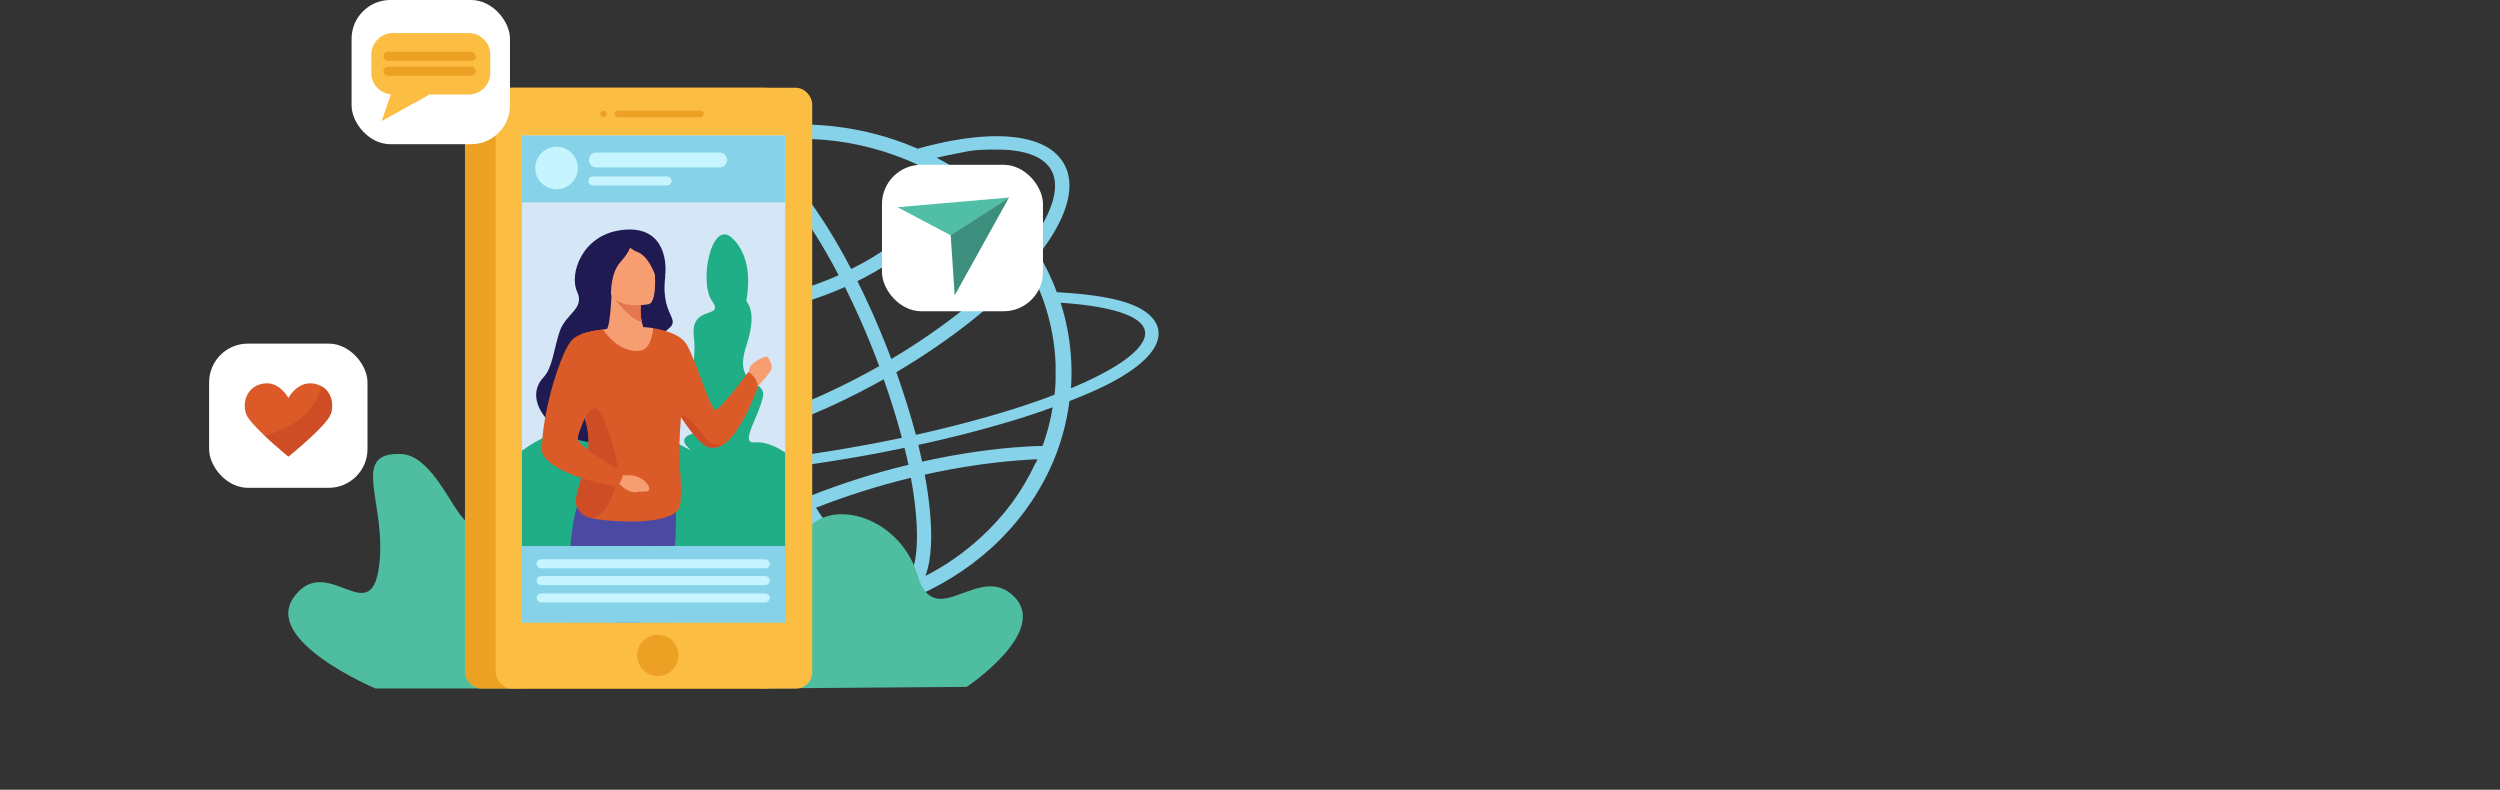 <?xml version="1.0" encoding="UTF-8"?>
<svg id="Layer_2" xmlns="http://www.w3.org/2000/svg" version="1.1" viewBox="0 0 1444.2 456.2">
  <rect x="0" y="0" width="1444.2" height="456.2" fill="#333333" stroke="none"/>
  <!-- Generator: Adobe Illustrator 29.1.0, SVG Export Plug-In . SVG Version: 2.1.0 Build 142)  -->
  <defs>
    <style>
      .st0 {
        fill: #20ae86;
      }

      .st1 {
        fill: #4fbea0;
      }

      .st2 {
        fill: #f79d72;
      }

      .st3 {
        fill: #fbbd42;
      }

      .st4 {
        fill: #ce4d25;
      }

      .st5 {
        fill: #fff;
      }

      .st6 {
        fill: #e57750;
      }

      .st7 {
        fill: #86d2e8;
      }

      .st8 {
        fill: #da5b27;
      }

      .st9 {
        fill: #3c8f7c;
      }

      .st10 {
        fill: #50bfa5;
      }

      .st11 {
        fill: #eca024;
      }

      .st12 {
        fill: #355493;
      }

      .st13 {
        fill: #d5e7f7;
      }

      .st14 {
        fill: #1f1a51;
      }

      .st15 {
        fill: #db5a28;
      }

      .st16 {
        fill: #c6f4ff;
      }

      .st17 {
        fill: #4c49a2;
      }
    </style>
  </defs>
  <path class="st7" d="M289.1,243.9l12.1-.3c-3.9,4.6-4.8,8.9-2.3,12.5,2.4,3.7,8.2,6.7,16.9,9-6.6-16-9.9-32.8-9.9-50.1s4.1-38.1,12.3-55.7c7.9-17,19.2-32.4,33.5-45.5,14.4-13.2,31.1-23.5,49.7-30.7,19.3-7.5,39.8-11.2,60.9-11.2s41.6,3.8,61,11.2c2.3.9,4.6,1.9,6.8,2.8,0,0,0,0,0,0,6.7-1.9,13.3-3.4,19.6-4.6,31.9-5.9,54.6-1.8,63.8,11.5,8.8,12.7,4,31.9-13.4,54.2,0,0,0,0,0,0,2.3,4,4.5,8,6.4,12.2,1.5,3.2,2.8,6.3,4,9.6,32.7,1.8,50.1,7,56.5,16.6,7.4,11.1-2.7,26-35,40.4-4.5,2-9.2,4-14.2,5.9-1.7,13.4-5.4,26.5-11.2,39-7.9,17-19.2,32.4-33.5,45.5-14.4,13.1-31.1,23.4-49.7,30.7-19.3,7.5-39.8,11.2-61,11.2s-41.6-3.8-60.9-11.2c-18.6-7.2-35.4-17.6-49.7-30.7-14-12.8-25.1-27.7-32.9-44.2-15.9-3-26.4-7.7-30.6-14-2.9-4.3-2.5-9.1.8-14.2ZM326.5,267.3c10.6,1.7,23.8,2.8,39.3,2.9,24,.3,51.5-1.5,80.6-5-2.4-4.9-4.8-9.9-7.2-15-9,2.8-17.8,4.9-26.1,6.5-9.6,1.8-18.3,2.6-26,2.6-18.2,0-31.3-4.8-37.8-14.2-1.1-1.5-1.9-3.2-2.6-4.9h9.3c.2.3.3.5.5.8,4.8,7,15.5,10.6,30.5,10.6,7.2,0,15.4-.8,24.4-2.5,7.8-1.5,16.1-3.5,24.6-6.1-2.2-5.1-4.4-10.3-6.5-15.6-5.7-14.3-10.5-28.5-14.4-42.1-17.9,2.4-37.1,3.6-57.5,3.6s-25.9-.5-39.5-1.4c-2,9-3,18.1-3,27.4,0,18.1,3.9,35.7,11.5,52.3h0ZM520.2,338.3c4.5-1.5,6.8-7.4,7.9-12.2,1.8-7.5,2.1-17.9.9-30.3-.6-6.2-1.5-12.9-2.8-19.8-18.5,4.5-36.9,10.3-54.8,17.3,4,6.3,8.1,12.2,12.2,17.6,7.8,10.2,15.3,18,21.9,22.7,4.2,3,10.1,6.2,14.6,4.7h0ZM467.4,286.7c18.7-7.4,37.9-13.5,57.4-18.2-.7-3.2-1.4-6.5-2.3-9.8-5.4,1.1-10.9,2.2-16.4,3.3-16.2,3-32.4,5.6-48.3,7.7,3.1,5.9,6.3,11.6,9.6,17h0ZM502.5,256.6c6.3-1.2,12.5-2.4,18.5-3.7-2.9-10.9-6.4-22.2-10.5-33.8-21.3,12-43,21.7-63.5,28.7,2.6,5.6,5.2,11.1,7.9,16.4,15.6-2,31.5-4.6,47.5-7.6h0ZM554.6,109.7c-1.4,2.5-3.2,5.7-5.8,9.3-10.8,15.2-25,26.3-35.1,32.9-5.8,3.8-11.9,7.3-18.4,10.5,6,11.9,11.6,24.5,16.8,37.7,1,2.5,1.9,4.9,2.8,7.3,31.1-18.5,57.5-39.8,74.8-60.4,0,0,0,0,0,0-4.3-6.8-9.3-13.2-14.9-19.1-2.3-2.5-4.7-4.9-7.2-7.2-.4-.3-.7-.6-1-.9-3.9-3.5-7.9-6.9-12.2-10h0ZM421.4,89.1c-4.5,1.5-6.8,7.4-7.9,12.2-1.8,7.5-2.1,17.9-.9,30.3,1.3,13.5,4.2,28.9,8.6,45.2,5.3-.8,10.5-1.8,15.6-2.8,17.5-3.7,33.4-8.7,47.7-15-8.5-16.2-17.5-30.6-26.5-42.4-7.8-10.2-15.3-18-21.9-22.7-3.4-2.4-8.1-5-12.1-5s-1.7.1-2.5.4h0ZM439.2,181.2c-5.2,1.1-10.5,2.1-15.9,2.9,3.8,13.2,8.5,26.9,14,40.7,2.1,5.3,4.3,10.6,6.6,15.7,20.6-6.9,42.5-16.8,64-29-1.1-3-2.3-6-3.4-8.9-5.1-12.9-10.6-25.2-16.4-36.8-14.6,6.5-30.9,11.6-48.7,15.4h0ZM358.2,119.6c-13.6,12.4-24.2,26.8-31.6,42.9-2.7,5.7-4.8,11.6-6.6,17.6,34,2.3,65.1,1.6,93-2.1-4.4-16.5-7.4-32-8.7-45.8-1.4-15.1-1.3-33.1,5.5-43.2-1.6.5-3.1,1.1-4.6,1.7-17.6,6.8-33.3,16.5-46.8,28.9h0ZM462.4,80.1c-10.2,0-20.3.9-30.1,2.8,11.6,4.6,23.4,17.4,32.4,29.2,9.2,12,18.4,26.8,27,43.3,5.8-2.9,11.4-6,16.6-9.4,17.2-11.2,27.6-22.9,33.2-30.7,3-4.2,5-7.7,6.3-10.3-6-3.9-12.4-7.4-19.1-10.5,0,0,0,0,0,0-2.7-1.3-5.5-2.4-8.3-3.5-.2,0-.4-.2-.6-.2,0,0,0,0-.1,0-.6-.2-1.2-.5-1.8-.7-.2,0-.3-.1-.5-.2-17.4-6.4-36-9.7-55-9.7h0ZM606.5,97c-4.8-7-15.5-10.6-30.5-10.6s-15.4.8-24.4,2.5c-3.4.6-6.9,1.4-10.5,2.2,0,0,0,0,0,0,11.7,6.2,22.4,13.7,32.1,22.6,2,1.8,4,3.7,5.9,5.7,2.4,2.4,4.6,4.9,6.8,7.5,3.5,4.1,6.7,8.3,9.7,12.7,0,0,0,0,0,0,13.3-18.1,17.3-33.4,10.9-42.6h0ZM598.3,162.5c-1.3-2.8-2.7-5.5-4.1-8.1,0,0,0,0,0,0-18.2,20.8-45.1,42.1-76.4,60.6,4.4,12.4,8.2,24.6,11.3,36.2,22.8-5.1,44-10.8,62.5-16.9,3.9-1.3,7.7-2.6,11.3-3.9,2.1-.8,4.3-1.6,6.3-2.4.3-2.9.6-5.9.6-8.8,0-1.4,0-2.8,0-4.2s0-3.3,0-4.9c-.5-12.2-2.8-24.2-6.8-35.8-.7-2-1.4-3.9-2.2-5.8-.8-2-1.6-4-2.5-6h0ZM624.9,221.6c28.2-12.6,41-24.7,35.3-33.3-4.6-7-21.6-11.7-47.5-13.4,3.2,9.8,5.1,20,5.9,30.2.2,3.1.4,6.1.4,9.2v.8c0,3.1-.1,6.2-.3,9.2,2.1-.9,4.2-1.8,6.2-2.7ZM603.5,237c-3.8,1.3-7.7,2.6-11.7,3.9-18.4,5.8-39.1,11.3-61.3,16.1.8,3.3,1.5,6.5,2.2,9.7,1.8-.4,3.6-.8,5.4-1.2,30.6-6.4,53.5-7.7,64.2-7.9,2.6-7.3,4.6-14.7,5.8-22.3-1.5.5-3.1,1.1-4.6,1.6h0ZM598.3,267.5c.3-.7.7-1.5,1-2.2-12.9.5-34.4,2.4-59.6,7.7-1.8.4-3.6.8-5.5,1.2,1.4,7.4,2.4,14.4,3,21.1,1.2,12.6,1.3,27-2.6,37.4,11.7-6,22.3-13.4,31.9-22.2,13.6-12.4,24.2-26.8,31.6-42.9ZM405.1,339.3c18.2,7.1,37.5,10.6,57.4,10.6s30.3-2.1,44.7-6.3c-10.9-5.2-21.9-17.2-30.3-28.3-4.4-5.7-8.7-12-13-18.8-24.8,10.3-48.6,22.9-70.9,37.5,3.9,1.9,8,3.7,12.1,5.3h0ZM358.2,310.4c8.1,7.5,17.1,14,26.8,19.4,23.5-15.7,48.6-29.2,74.7-40-3.6-6-7.1-12.4-10.6-19-23.9,2.9-46.9,4.6-68,5.1-5.5.1-10.8.1-16,.1-13.4-.1-25.3-.9-35.5-2.2,7.2,13.6,16.7,25.8,28.5,36.6h0Z"/>
  <path class="st1" d="M558.3,396.9s48-31.9,27.5-52.3-45.7,21.6-55.9-12.7c-10.3-34.2-53.1-46.5-66.6-22l-13.5,24.5v4.7l-10.7,58.6,119.3-.9h0Z"/>
  <path class="st1" d="M217.1,397.8s-66.2-27.7-47.1-53.2,43.8,19.4,48.9-17-17.7-66.7,13-65.3c30.8,1.4,43.6,96.7,48.9-13s20.6,148.4,20.6,148.4h-84.4,0Z"/>
  <rect class="st11" x="268.6" y="50.7" width="182.9" height="347.1" rx="9.4" ry="9.4"/>
  <rect class="st3" x="286.3" y="50.7" width="182.9" height="347.1" rx="9.4" ry="9.4"/>
  <path class="st11" d="M404.6,63.9h-47.6c-1,0-1.9.8-1.9,1.9h0c0,1,.8,1.9,1.9,1.9h47.6c1,0,1.9-.8,1.9-1.9h0c0-1-.8-1.9-1.9-1.9Z"/>
  <path class="st11" d="M348.6,63.9c-1,0-1.9.8-1.9,1.9h0c0,1,.8,1.9,1.9,1.9s1.9-.8,1.9-1.9h0c0-1-.8-1.9-1.9-1.9Z"/>
  <path class="st11" d="M380,366.7c-6.6,0-11.9,5.3-11.9,11.9s5.3,11.9,11.9,11.9,11.9-5.3,11.9-11.9-5.3-11.9-11.9-11.9Z"/>
  <rect class="st13" x="301.5" y="78.3" width="152.1" height="280.7"/>
  <rect class="st7" x="301.5" y="78.3" width="152.1" height="38.6"/>
  <circle class="st16" cx="321.5" cy="97.2" r="12.3" transform="translate(-12.2 58.9) rotate(-10.3)"/>
  <path class="st16" d="M415.7,96.7h-71.2c-2.4,0-4.3-1.9-4.3-4.3h0c0-2.4,1.9-4.3,4.3-4.3h71.2c2.4,0,4.3,1.9,4.3,4.3h0c0,2.4-1.9,4.3-4.3,4.3Z"/>
  <path class="st16" d="M385.4,107.1h-42.9c-1.4,0-2.6-1.2-2.6-2.6h0c0-1.4,1.2-2.6,2.6-2.6h42.9c1.4,0,2.6,1.2,2.6,2.6h0c0,1.4-1.2,2.6-2.6,2.6Z"/>
  <path class="st0" d="M435.8,255.5c-8.7,1,2.8-15.4,4.9-26.2,2.1-10.8-17.6-5.1-9.5-29.7,6.7-20.4,0-24.5,0-25.9s5.3-23.7-8.4-36.3c-11.8-10.9-19.2,25.5-11.5,36.4,7.7,10.8-12.6,1.9-10.5,20.3,2.1,18.4-5.6,28.4,1.4,41.8l7,13.4s-21,.4-11.5,9.4c9.2,8.8-44.6-36-96.2,1.7v98.7h152.1v-97.6s-9.1-6.9-17.8-5.9Z"/>
  <path class="st2" d="M432.6,221.2s-.4-6.4.5-8.9c1-2.8,8.8-6.9,10-6.2s3.2,4.7,2.5,7.1c-.6,2.4-8.8,11-8.8,11l-4.3-2.9h0Z"/>
  <path class="st17" d="M390.4,308.4c-.7,13.2-3,32-4.7,51h-28.8c-.6-5.1-1.5-10.1-2.5-14.9-1.6-7.9-3.5-15.4-4.8-22.7-2.6-14.7-2.1-26.2.1-35.2,1.9-7.7,5.2-13.4,8.9-17.7,8.2-9.4,30.9,8.9,30.9,8.9,0,0,1.5,17.5.8,30.6h0Z"/>
  <path class="st12" d="M377.3,312.6s0,0,0,.3c-.2,2.7-2,24.9-7.7,46.6h-12.7c-.6-5.1-1.5-10.1-2.5-14.9,2.2-12.7,4.2-22.8,4.2-22.8l18.7-9.1Z"/>
  <path class="st17" d="M378.9,307.2c-.3,1.2-.9,3.2-1.7,5.6-3.3,9.9-9.6,27.1-11.4,31.4-2.1,5-4.1,10.1-6,15.2h-31.6c.7-12.2.8-37.7,1.4-44.4,2.4-27.2,7.5-29.9,7.5-29.9l12.6,1.5,29.2,3.4s4.8-2.1,0,17.2h0Z"/>
  <path class="st14" d="M384.2,159.9c1.4-11.5-2.2-30-25.2-27-23,2.9-30.3,25.6-25.6,35.6,4.6,10.1-6.7,12.5-10.2,23.3-3.1,9.3-4.1,20.8-9.1,26-15.9,16.7,15.3,42.4,34.1,36.9,34.3-9.9,38.7-11.3,37.5-38.3-.6-13.8-11.4-19.2-4.5-23.1,16.5-9.6-.1-7.3,3.1-33.4h0Z"/>
  <path class="st2" d="M377.3,197l-6.8,10.2-13.7-.7-6.3-16.4s1.2-.2,2.1-10c.2-2.6.5-5.8.7-9.8,0,0,0,0,0,0,0-.3,0-.7,0-1l1.8.5,15.3,4.7s0,.5-.2,1.4c-.2,1.9-.4,5.7.5,9.7.8,4.1,2.7,8.4,6.6,11.3Z"/>
  <path class="st2" d="M377.3,189.5c-.9,0-15.8-3-41.1,3.4,0,0,13.8,63.3,9.1,75.3-4.7,11.9-6.5,22.5-6.5,22.5l50.9.6s-.7-41,1.6-55.5c2.3-14.5-14.2-46.4-14.2-46.4Z"/>
  <path class="st8" d="M432.4,214.8s-16.3,22.1-19.1,21.9c-3.1-.3-10.8-27.7-16.7-37.8-4.1-7.1-18.3-9.2-19.2-9.3,0,0,0,0,0,0h0s0,0,0,0h0c-.1,1.4-1.3,11.9-7.1,12.9-10.7,1.8-19.3-8-21.8-12,0,0-12.3,3.1-15.9,7.2-3.4,3.9,1.3,32.7,2.3,35.5.9,2.4,1.7,4.7,2.5,7,2,6.1,3.1,12.4,2.5,20-.7,8.4-8.6,27.5-6.9,31.6,1.8,4.3,4.2,6.5,9.6,7.7,3.7.9,8.8,1.3,16.1,1.6,15.3.8,31.8-1.2,34-8.5,1.1-3.5.7-17.1,0-23.3-.7-8.2,0-18.7.7-28.4,0,0,0,.1.1.2,0,0,0,0,0,0,1.7,2.5,3.6,5.3,5.5,7.8,3,3.8,6,7.1,8.6,8.7.6.4,1.3.6,1.8.8,1.7.4,5.1.4,8.4-1.5.5-.3,1.1-.7,1.6-1.1,9.6-7.7,18.2-31.6,18.2-31.6.9-5.6-5.4-9.5-5.4-9.5h0Z"/>
  <path class="st4" d="M332.9,291.8c1.8,4.3,4.2,6.5,9.6,7.7,7.2-1.4,12-14.7,14.4-21.2,2.8-7.5-8.8-42.8-12.9-42.5-3,.3-5.9,4.5-6,7,2,6.1,2.4,9.7,1.7,17.4-.7,8.4-8.6,27.5-6.9,31.6h0Z"/>
  <path class="st4" d="M417.9,256.9c-3.3,1.9-6.7,1.9-8.4,1.5-.6-.1-1.2-.4-1.8-.8-2.6-1.5-5.7-4.9-8.6-8.7-1.9-2.5-3.9-5.3-5.5-7.8.4-1.4,1.7-2,6.1,2.5,7.4,7.6,8.7,12.7,13.4,13,1.6.1,3.2.2,4.9.2Z"/>
  <path class="st6" d="M370.7,185.6c-4.9,1.3-16.7-14.3-17.4-15.2,0,0,0,0,0,0h0l1.8-.5,15.3,4.7s0,.5-.2,1.4c-.2,1.9-.4,5.7.5,9.7Z"/>
  <path class="st2" d="M374.9,175.7s-20.5,4.1-22.9-8.7c-2.4-12.8-6.6-20.9,6.4-24.1,13-3.2,16.4,1.2,18.3,5.3,1.8,4.1,3.5,26-1.8,27.4Z"/>
  <path class="st14" d="M376.9,140.7c-10.1-10-19-4.1-16.8-1.5-3.6,0-8.7.7-12.1,4.6-6.1,6.8,5,29.9,5,29.9,0,0-1.3-14.9,5.4-22.3,3.2-3.5,4.8-6.3,5.6-8.3,1.3,1,2.6,1.9,4.1,2.4,6.5,2.3,10.1,12.8,10.1,12.8,2.3-4.9,3-13.3-1.4-17.6h0Z"/>
  <path class="st2" d="M352.9,271.4l4.6,2.2c2,.6,2.8,1.1,4,1,2.9-.3,8.8-.1,12.9,5.6,0,0,2.1,3.4-.9,3.7-2.9.3-1.9-.2-6,.4-4.1.6-8.3-3.3-9.6-4.7l-4.8-1.8-.3-6.4h0Z"/>
  <path class="st8" d="M348.4,190.4s-12.1.5-17.7,5.7c-6.4,5.9-17.7,41.8-17.7,64.3,0,0-.2,12.4,42.9,20.8,0,0,2.1-1.7,2.8-3.4,1.4-2.9,1.4-4.9,1.4-4.9,0,0-25.3-14.4-26.2-18.9-1.2-6,16.1-29.5,14.6-63.6h0Z"/>
  <rect class="st7" x="301.5" y="315.4" width="152.1" height="44.3"/>
  <path class="st16" d="M442.1,328.3h-129.5c-1.4,0-2.6-1.2-2.6-2.6h0c0-1.4,1.2-2.6,2.6-2.6h129.5c1.4,0,2.6,1.2,2.6,2.6h0c0,1.4-1.2,2.6-2.6,2.6Z"/>
  <path class="st16" d="M442.1,338h-129.5c-1.4,0-2.6-1.2-2.6-2.6h0c0-1.4,1.2-2.6,2.6-2.6h129.5c1.4,0,2.6,1.2,2.6,2.6h0c0,1.4-1.2,2.6-2.6,2.6Z"/>
  <path class="st16" d="M442.1,348h-129.5c-1.4,0-2.6-1.2-2.6-2.6h0c0-1.4,1.2-2.6,2.6-2.6h129.5c1.4,0,2.6,1.2,2.6,2.6h0c0,1.4-1.2,2.6-2.6,2.6Z"/>
  <rect class="st5" x="509.5" y="95.2" width="93" height="84.6" rx="22.7" ry="22.7"/>
  <polygon class="st10" points="518.5 119.7 582.9 114.1 549.3 136 518.5 119.7"/>
  <polygon class="st9" points="551.5 170.6 582.9 114.1 549.2 135.9 551.5 170.6"/>
  <rect class="st5" x="203.1" width="91.5" height="83.3" rx="22.4" ry="22.4"/>
  <path class="st3" d="M270.7,19.1h-43.8c-6.8,0-12.4,5.6-12.4,12.4v10.7c0,6.4,5,11.7,11.3,12.3l-5.3,15.4,27.7-15.3h22.6c6.8,0,12.4-5.6,12.4-12.4v-10.7c0-6.8-5.6-12.4-12.4-12.4Z"/>
  <rect class="st11" x="221.5" y="29.9" width="53.4" height="5.3" rx="2.6" ry="2.6"/>
  <rect class="st11" x="221.5" y="38.5" width="53.4" height="5.3" rx="2.6" ry="2.6"/>
  <rect class="st5" x="120.8" y="198.5" width="91.5" height="83.3" rx="22.4" ry="22.4"/>
  <path class="st15" d="M190.9,239.4c-2.5,6.7-24.3,24.3-24.3,24.3,0,0-7.1-5.8-13.7-12-4.9-4.6-9.5-9.4-10.6-12.3-2.6-6.7.2-16.2,9.7-17.8,9.5-1.6,14.6,8.3,14.6,8.3,0,0,5.1-9.9,14.7-8.3,1.7.3,3.1.8,4.4,1.5,5.9,3.3,7.4,10.8,5.3,16.3h0Z"/>
  <path class="st4" d="M190.9,239.4c-2.5,6.7-24.3,24.3-24.3,24.3,0,0-7.1-5.8-13.7-12,26-7.3,31.5-22.3,32.7-28.6,5.9,3.3,7.4,10.8,5.3,16.3Z"/>
</svg>